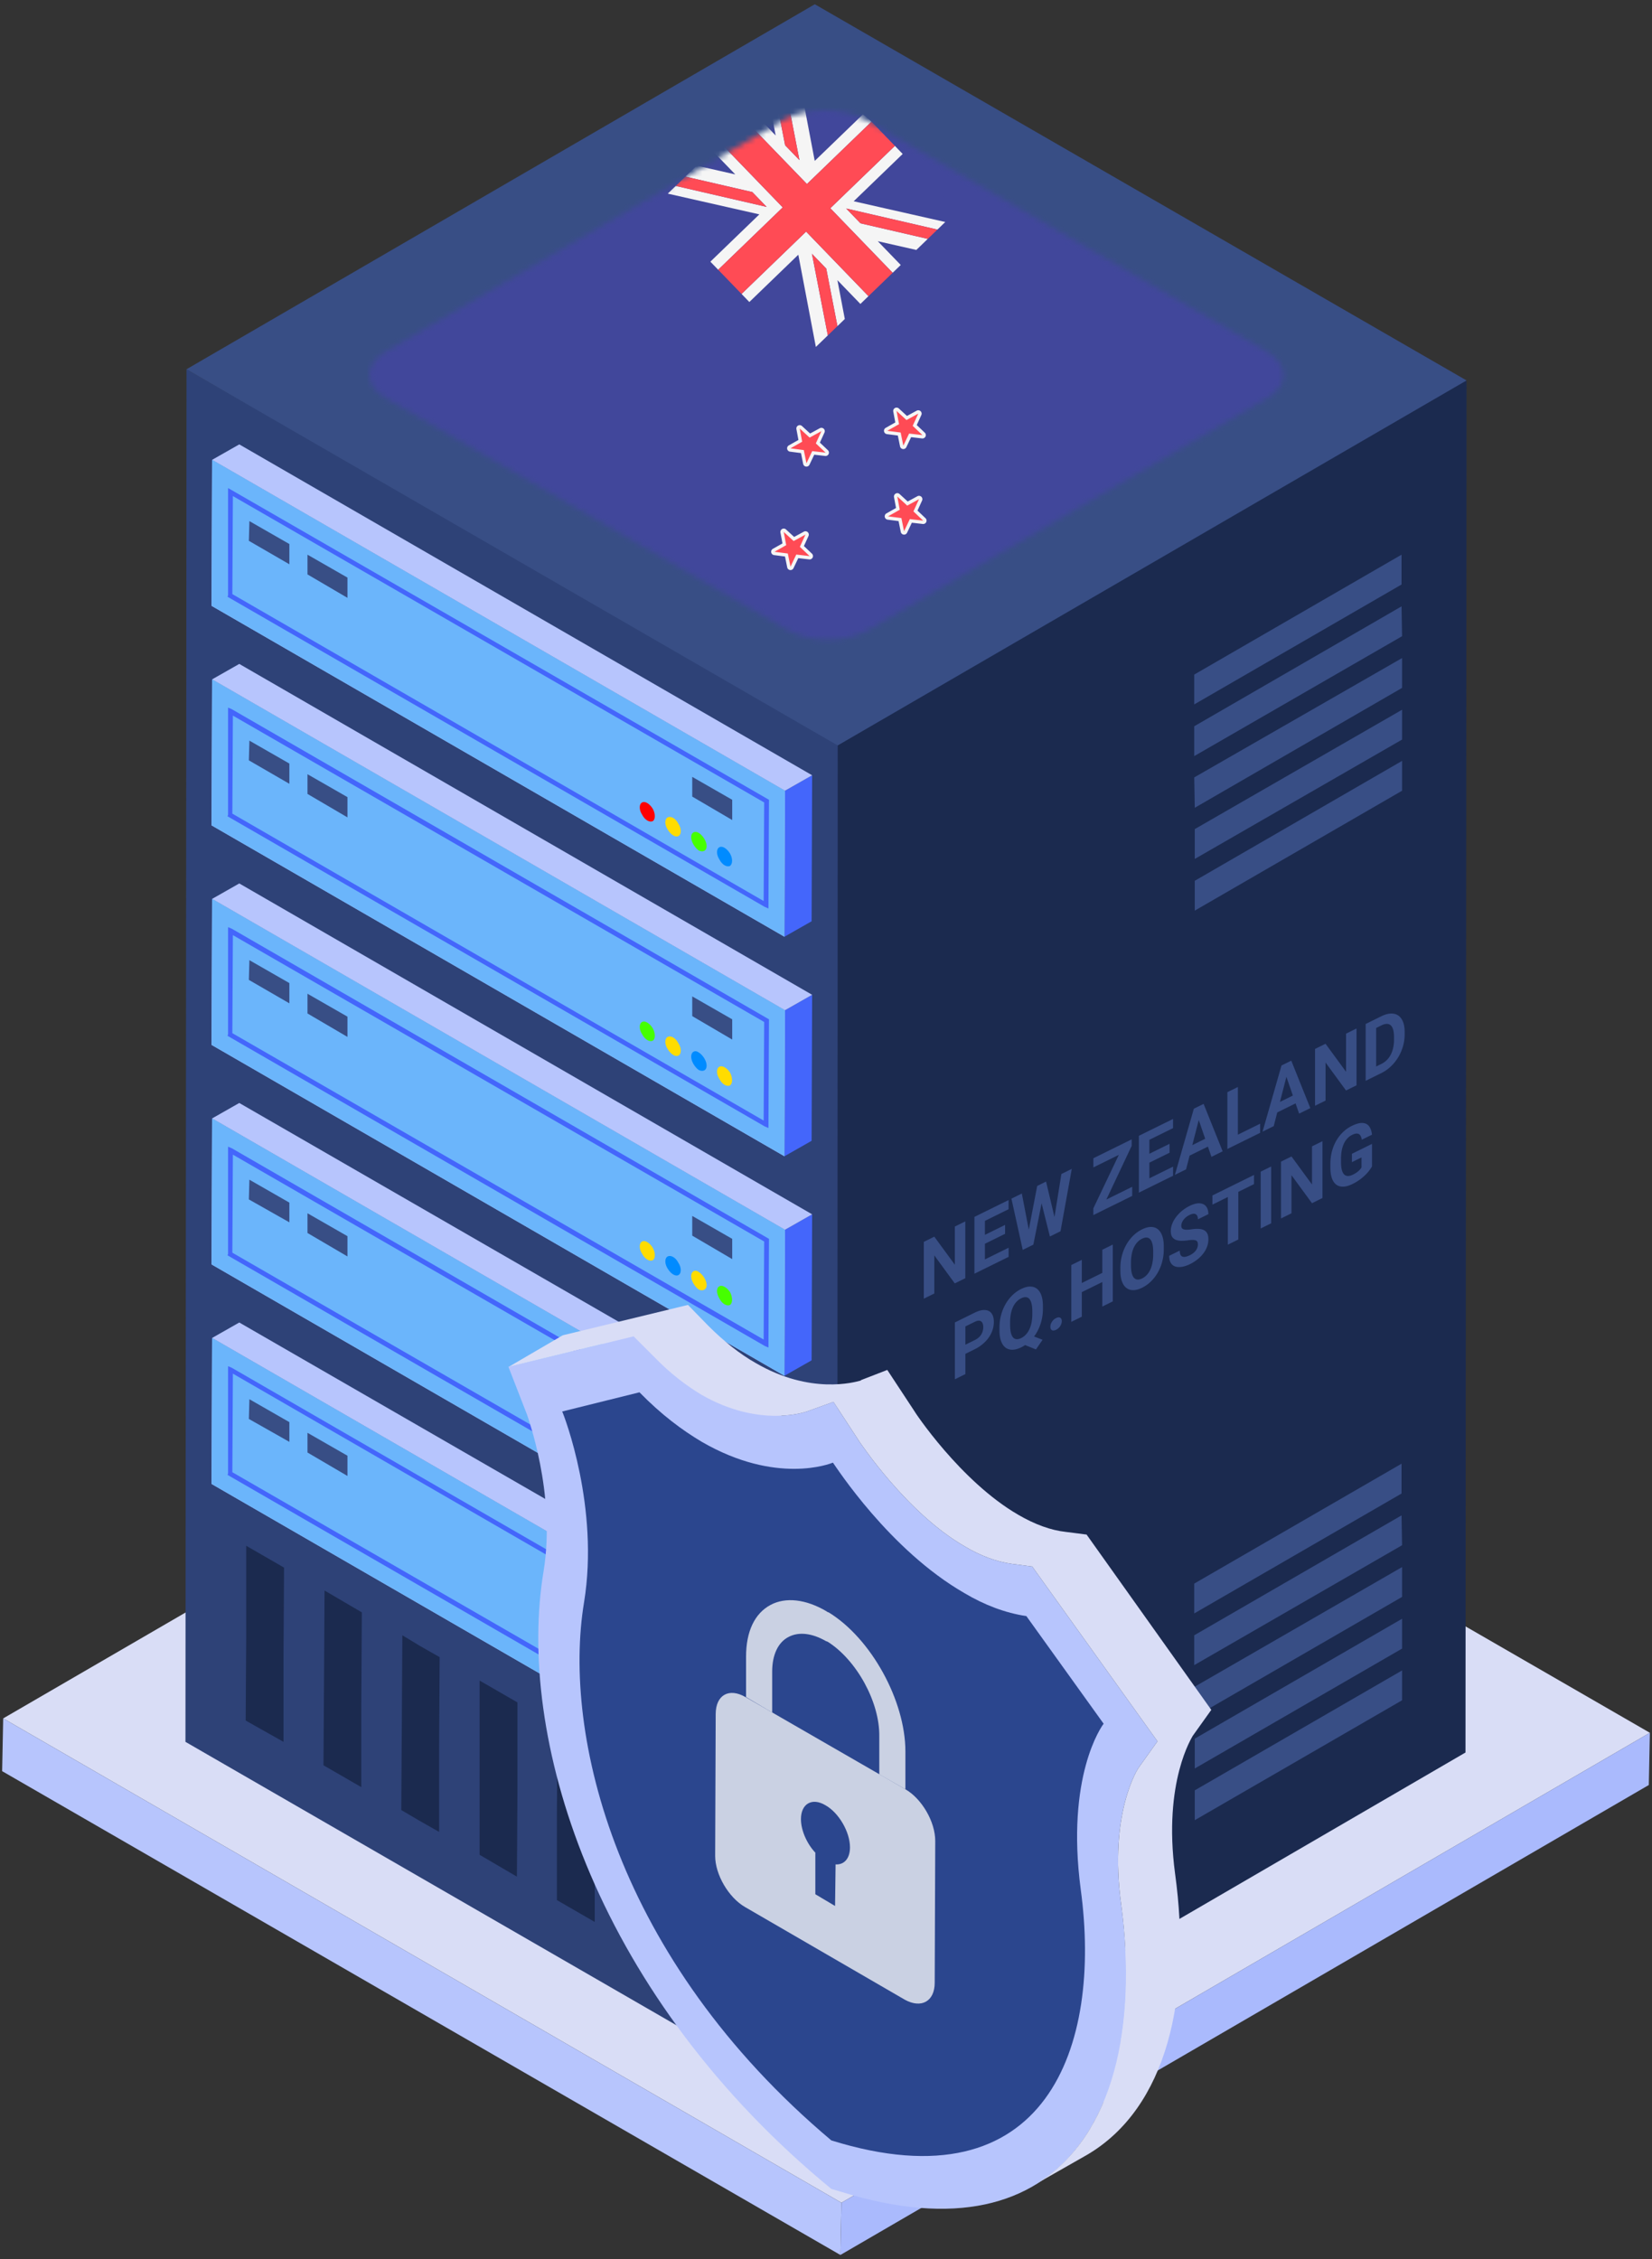 

<svg xmlns="http://www.w3.org/2000/svg" viewBox="0 0 310 424">
<rect x="0" y="0" width="310" height="424" fill="#333333" stroke="none"/>
<defs>
    <mask id="Mask-1" fill="#fff">
        <g>
            <path d="M168.3 45.2c4.3 2.5 4.3 6.5 .1 8.9l-74.7 43.4c-4.2 2.5-11.1 2.5-15.3 0l-75.2-43.4c-4.2-2.4-4.3-6.4 0-8.9l74.6-43.4c4.3-2.4 11.1-2.4 15.4 0l75.1 43.4Z"/>
        </g>
    </mask>
</defs>
<style>
    @keyframes a0_f { 0% { fill: #008bff; animation-timing-function: steps(1); } 8.885% { fill: #008bff;
    animation-timing-function: steps(1); } 22.231% { fill: red; animation-timing-function: steps(1); } 35.615% {
    fill: #ffdc00; animation-timing-function: steps(1); } 44.5% { fill: #46ff00; animation-timing-function:
    steps(1); } 71.231% { fill: red; animation-timing-function: steps(1); } 84.615% { fill: #ffdc00;
    animation-timing-function: steps(1); } 100% { fill: #46ff00; } }
    @keyframes a1_f { 0% { fill: #46ff00; animation-timing-function: steps(1); } 6.897% { fill: #46ff00;
    animation-timing-function: steps(1); } 25.517% { fill: #ffdc00; animation-timing-function: steps(1); } 36.69% {
    fill: #46ff00; animation-timing-function: steps(1); } 55.31% { fill: red; animation-timing-function: steps(1); }
    70.207% { fill: #ffdc00; animation-timing-function: steps(1); } 85.103% { fill: #008bff;
    animation-timing-function: steps(1); } 100% { fill: #ffdc00; } }
    @keyframes a2_f { 0% { fill: #ffdc00; animation-timing-function: steps(1); } 6.25% { fill: #ffdc00;
    animation-timing-function: steps(1); } 18.75% { fill: #008bff; animation-timing-function: steps(1); } 31.25% {
    fill: #46ff00; animation-timing-function: steps(1); } 43.75% { fill: #ffdc00; animation-timing-function:
    steps(1); } 59.375% { fill: red; animation-timing-function: steps(1); } 71.875% { fill: #008bff;
    animation-timing-function: steps(1); } 87.5% { fill: red; animation-timing-function: steps(1); } 100% { fill:
    #ffdc00; } }
    @keyframes a3_f { 0% { fill: red; animation-timing-function: steps(1); } 6.061% { fill: red;
    animation-timing-function: steps(1); } 18.182% { fill: #ffdc00; animation-timing-function: steps(1); } 27.273% {
    fill: #46ff00; animation-timing-function: steps(1); } 45.455% { fill: red; animation-timing-function: steps(1);
    } 57.576% { fill: #46ff00; animation-timing-function: steps(1); } 72.727% { fill: red;
    animation-timing-function: steps(1); } 84.848% { fill: #ffdc00; animation-timing-function: steps(1); } 100% {
    fill: red; } }
    @keyframes a4_f { 0% { fill: #ffdc00; animation-timing-function: steps(1); } 6.25% { fill: #ffdc00;
    animation-timing-function: steps(1); } 18.75% { fill: #008bff; animation-timing-function: steps(1); } 31.25% {
    fill: #46ff00; animation-timing-function: steps(1); } 43.75% { fill: #ffdc00; animation-timing-function:
    steps(1); } 59.375% { fill: red; animation-timing-function: steps(1); } 71.875% { fill: #008bff;
    animation-timing-function: steps(1); } 87.5% { fill: red; animation-timing-function: steps(1); } 100% { fill:
    #ffdc00; } }
    @keyframes a5_f { 0% { fill: #008bff; animation-timing-function: steps(1); } 8.885% { fill: #008bff;
    animation-timing-function: steps(1); } 22.231% { fill: red; animation-timing-function: steps(1); } 35.615% {
    fill: #ffdc00; animation-timing-function: steps(1); } 44.5% { fill: #46ff00; animation-timing-function:
    steps(1); } 71.231% { fill: red; animation-timing-function: steps(1); } 84.615% { fill: #ffdc00;
    animation-timing-function: steps(1); } 100% { fill: #46ff00; } }
    @keyframes a6_f { 0% { fill: #ffdc00; animation-timing-function: steps(1); } 6.25% { fill: #ffdc00;
    animation-timing-function: steps(1); } 18.75% { fill: #008bff; animation-timing-function: steps(1); } 31.25% {
    fill: #46ff00; animation-timing-function: steps(1); } 43.75% { fill: #ffdc00; animation-timing-function:
    steps(1); } 59.375% { fill: red; animation-timing-function: steps(1); } 71.875% { fill: #008bff;
    animation-timing-function: steps(1); } 87.5% { fill: red; animation-timing-function: steps(1); } 100% { fill:
    #ffdc00; } }
    @keyframes a7_f { 0% { fill: #46ff00; animation-timing-function: steps(1); } 6.897% { fill: #46ff00;
    animation-timing-function: steps(1); } 25.517% { fill: #ffdc00; animation-timing-function: steps(1); } 36.69% {
    fill: #46ff00; animation-timing-function: steps(1); } 55.31% { fill: red; animation-timing-function: steps(1); }
    70.207% { fill: #ffdc00; animation-timing-function: steps(1); } 85.103% { fill: #008bff;
    animation-timing-function: steps(1); } 100% { fill: #ffdc00; } }
    @keyframes a8_f { 0% { fill: #46ff00; animation-timing-function: steps(1); } 6.897% { fill: #46ff00;
    animation-timing-function: steps(1); } 25.517% { fill: #ffdc00; animation-timing-function: steps(1); } 36.69% {
    fill: #46ff00; animation-timing-function: steps(1); } 55.31% { fill: red; animation-timing-function: steps(1); }
    70.207% { fill: #ffdc00; animation-timing-function: steps(1); } 85.103% { fill: #008bff;
    animation-timing-function: steps(1); } 100% { fill: #ffdc00; } }
    @keyframes a9_f { 0% { fill: #ffdc00; animation-timing-function: steps(1); } 6.25% { fill: #ffdc00;
    animation-timing-function: steps(1); } 18.75% { fill: #008bff; animation-timing-function: steps(1); } 31.25% {
    fill: #46ff00; animation-timing-function: steps(1); } 43.75% { fill: #ffdc00; animation-timing-function:
    steps(1); } 59.375% { fill: red; animation-timing-function: steps(1); } 71.875% { fill: #008bff;
    animation-timing-function: steps(1); } 87.5% { fill: red; animation-timing-function: steps(1); } 100% { fill:
    #ffdc00; } }
    @keyframes a10_f { 0% { fill: #008bff; animation-timing-function: steps(1); } 8.885% { fill: #008bff;
    animation-timing-function: steps(1); } 22.231% { fill: red; animation-timing-function: steps(1); } 35.615% {
    fill: #ffdc00; animation-timing-function: steps(1); } 44.5% { fill: #46ff00; animation-timing-function:
    steps(1); } 71.231% { fill: red; animation-timing-function: steps(1); } 84.615% { fill: #ffdc00;
    animation-timing-function: steps(1); } 100% { fill: #46ff00; } }
    @keyframes a11_f { 0% { fill: #ffdc00; animation-timing-function: steps(1); } 6.25% { fill: #ffdc00;
    animation-timing-function: steps(1); } 18.75% { fill: #008bff; animation-timing-function: steps(1); } 31.25% {
    fill: #46ff00; animation-timing-function: steps(1); } 43.75% { fill: #ffdc00; animation-timing-function:
    steps(1); } 59.375% { fill: red; animation-timing-function: steps(1); } 71.875% { fill: #008bff;
    animation-timing-function: steps(1); } 87.5% { fill: red; animation-timing-function: steps(1); } 100% { fill:
    #ffdc00; } }
    @keyframes a12_t { 0% { transform: translate(95.4px,244.9px); animation-timing-function: cubic-bezier(0,0,.6,1);
    } 50% { transform: translate(95.4px,211.4px); animation-timing-function: cubic-bezier(.4,0,1,1); } 100% {
    transform: translate(95.4px,244.9px); } }
    @keyframes a13_t { 0% { transform: translate(59.4px,93.3px) scale(1,1) translate(-20.6px,-37.9px);
    animation-timing-function: cubic-bezier(0,0,.6,1); } 50% { transform: translate(59.4px,93.3px) scale(1.2,1.2)
    translate(-20.6px,-37.9px); animation-timing-function: cubic-bezier(.4,0,1,1); } 100% { transform:
    translate(59.4px,93.3px) scale(1,1) translate(-20.6px,-37.9px); } }
    @keyframes a13_o { 0% { opacity: .8; animation-timing-function: cubic-bezier(0,0,.6,1); } 50% { opacity: 1;
    animation-timing-function: cubic-bezier(.4,0,1,1); } 100% { opacity: .8; } }
</style>
<title>New Zealand</title>
<desc>Created with Sketch.</desc>
<g fill="none" fill-rule="evenodd">
    <path fill="#d9ddf6" fill-rule="nonzero" d="M.6 322.5l151.7-88.1l157.3 90.8l-151.7 88.2Z"/>
    <path fill="#aabafd" fill-rule="nonzero" d="M157.9 413.4l151.7-88.2l-0.2 9.8l-151.7 88.2Z"/>
    <path fill="#b7c5fd" fill-rule="nonzero" d="M157.9 413.4l-0.2 9.8l-157.3-90.8l.2-9.9Z"/>
    <path fill="#1b2a4f" fill-rule="nonzero" d="M152.4 139l122.8-67.6l-0.2 257.5l-117.9 68.6Z"/>
    <path fill="#384e85" fill-rule="nonzero" d="M224.2 336v5.6l38.9-22.5v-5.6Zm-0.1-38.8v5.6l38.9-22.5v-5.6Zm0 9.7v5.6l39-22.5l-0.1-5.6Zm0 9.7l.1 5.6l38.9-22.5v-5.6Zm.1 9.7v5.6l38.9-22.5v-5.6Z"/>
    <path fill="#384e85" fill-rule="nonzero" d="M224.2 165.3v5.6l38.9-22.5v-5.6Zm-0.1-38.7v5.6l38.9-22.5v-5.6Zm0 9.7v5.6l39-22.5l-0.1-5.6Zm0 9.6l.1 5.7l38.9-22.5v-5.6Zm.1 9.7v5.6l38.9-22.4v-5.6Z"/>
    <path fill="#2e4277" fill-rule="nonzero" d="M157.2 139l-0.1 258.5l-122.3-70.6l.2-257.6Z"/>
    <path fill="#4466fb" fill-rule="nonzero" d="M147.3 148.4l5.1-2.9l-0.1 27.4l-5.1 2.9Z"/>
    <path fill="#b7c5fd" fill-rule="nonzero" d="M39.8 86.3l5.1-2.9l107.5 62.1l-5.1 2.9Z"/>
    <path fill="#b7c5fd" fill-rule="nonzero" d="M147.3 148.4l-0.1 27.4l-107.5-62.1l.1-27.4Z"/>
    <path fill="#6bb5fb" fill-rule="nonzero" d="M147.3 148.4l-0.1 27.4l-107.5-62.1l.1-27.4Z"/>
    <path fill="#384e85" fill-rule="nonzero" d="M54.3 102.1v3.8l-7.6-4.4l.1-3.7Z"/>
    <path fill="#384e85" fill-rule="nonzero" d="M65.2 108.4v3.8l-7.5-4.4v-3.7Z"/>
    <path fill="#384e85" fill-rule="nonzero" d="M137.4 150.1v3.8l-7.5-4.4v-3.7Z"/>
    <g transform="translate(120,150.5)">
        <path d="M137 162.5c.5-0.4 .5-1.4 0-2.3c-0.6-1-1.5-1.5-2-1.2c-0.6 .3-0.6 1.4 0 2.3c.5 1 1.4 1.5 2 1.2Z"
              fill="#008bff" fill-rule="nonzero" transform="translate(-120,-150.5)"
              style="animation: 2.6s linear infinite both a0_f;"/>
        <path d="M131.1 156.3c.8 .5 1.5 1.6 1.5 2.5c0 .9-0.7 1.2-1.5 .8c-0.7-0.5-1.4-1.6-1.4-2.5c0-0.9 .7-1.2 1.4-0.8Z"
              fill="#46ff00" fill-rule="nonzero" transform="translate(-120,-150.5)"
              style="animation: 2.9s linear infinite both a1_f;"/>
        <path d="M127.3 156.9c.6-0.3 .6-1.4 0-2.3c-0.5-1-1.4-1.5-2-1.2c-0.6 .3-0.6 1.4 0 2.3c.6 1 1.5 1.5 2 1.2Z"
              fill="#ffdc00" fill-rule="nonzero" transform="translate(-120,-150.5)"
              style="animation: 3.2s linear infinite both a2_f;"/>
        <path d="M122.5 154.1c.5-0.3 .5-1.4 0-2.3c-0.6-1-1.5-1.5-2-1.2c-0.6 .3-0.6 1.4 0 2.3c.5 1 1.4 1.5 2 1.2Z"
              fill="red" fill-rule="nonzero" transform="translate(-120,-150.5)"
              style="animation: 3.3s linear infinite both a3_f;"/>
    </g>
    <path d="M43.5 92l-0.7-0.4v20.1l-0.1 .3l100.8 58.2l.7 .3l.1-20.1v-0.3l-100.8-58.1Zm99.8 77.1l-99.7-57.6l.1-18.4l99.7 57.5l-0.1 18.5Z"
          fill="#4466fb" fill-rule="nonzero"/>
    <path fill="#4466fb" fill-rule="nonzero" d="M147.3 189.6l5.1-2.9l-0.1 27.4l-5.1 2.9Z"/>
    <path fill="#b7c5fd" fill-rule="nonzero" d="M39.8 127.5l5.1-2.9l107.5 62.1l-5.1 2.9Z"/>
    <path fill="#b7c5fd" fill-rule="nonzero" d="M147.3 189.6l-0.1 27.4l-107.5-62.1l.1-27.4Z"/>
    <path fill="#6bb5fb" fill-rule="nonzero" d="M147.3 189.6l-0.1 27.4l-107.5-62.1l.1-27.4Z"/>
    <path fill="#384e85" fill-rule="nonzero" d="M54.3 143.3v3.8l-7.6-4.4l.1-3.7Z"/>
    <path fill="#384e85" fill-rule="nonzero" d="M65.2 149.6v3.8l-7.5-4.4v-3.7Z"/>
    <path fill="#384e85" fill-rule="nonzero" d="M137.4 191.3v3.8l-7.5-4.4v-3.7Z"/>
    <g transform="translate(120,191.7)">
        <path d="M137 203.7c.5-0.4 .5-1.4 0-2.4c-0.6-0.9-1.5-1.4-2-1.1c-0.6 .3-0.6 1.4 0 2.3c.5 1 1.4 1.5 2 1.2Z"
              fill="#ffdc00" fill-rule="nonzero" transform="translate(-120,-191.7)"
              style="animation: 3.2s linear infinite both a4_f;"/>
        <path d="M131.1 197.5c.8 .5 1.5 1.6 1.5 2.5c0 .9-0.7 1.2-1.5 .8c-0.7-0.5-1.4-1.6-1.4-2.5c0-0.9 .7-1.3 1.4-0.8Z"
              fill="#008bff" fill-rule="nonzero" transform="translate(-120,-191.7)"
              style="animation: 2.6s linear infinite both a5_f;"/>
        <path d="M127.3 198.1c.6-0.3 .6-1.4 0-2.3c-0.5-1-1.4-1.5-2-1.2c-0.6 .3-0.6 1.4 0 2.3c.6 1 1.5 1.5 2 1.2Z"
              fill="#ffdc00" fill-rule="nonzero" transform="translate(-120,-191.7)"
              style="animation: 3.2s linear infinite both a6_f;"/>
        <path d="M122.5 195.3c.5-0.3 .5-1.4 0-2.3c-0.6-1-1.5-1.5-2-1.2c-0.6 .3-0.6 1.4 0 2.3c.5 1 1.4 1.5 2 1.2Z"
              fill="#46ff00" fill-rule="nonzero" transform="translate(-120,-191.7)"
              style="animation: 2.9s linear infinite both a7_f;"/>
    </g>
    <path d="M43.5 133.1l-0.7-0.3v20.1l-0.1 .3l100.8 58.2l.7 .3l.1-20.1v-0.3l-100.8-58.2Zm99.8 77.2l-99.7-57.6l.1-18.4l99.7 57.5l-0.1 18.5Z"
          fill="#4466fb" fill-rule="nonzero"/>
    <path fill="#4466fb" fill-rule="nonzero" d="M147.3 230.8l5.1-2.9l-0.1 27.4l-5.1 2.9Z"/>
    <path fill="#b7c5fd" fill-rule="nonzero" d="M39.8 168.7l5.1-2.9l107.5 62.1l-5.1 2.9Z"/>
    <path fill="#b7c5fd" fill-rule="nonzero" d="M147.3 230.8l-0.1 27.4l-107.5-62.1l.1-27.4Z"/>
    <path fill="#6bb5fb" fill-rule="nonzero" d="M147.3 230.8l-0.1 27.4l-107.5-62.1l.1-27.4Z"/>
    <path fill="#384e85" fill-rule="nonzero" d="M54.3 184.5v3.8l-7.6-4.4l.1-3.7Z"/>
    <path fill="#384e85" fill-rule="nonzero" d="M65.2 190.8v3.8l-7.5-4.4v-3.7Z"/>
    <path fill="#384e85" fill-rule="nonzero" d="M137.4 232.5v3.8l-7.5-4.4v-3.7Z"/>
    <g transform="translate(120,232.9)">
        <path d="M137 244.9c.5-0.4 .5-1.4 0-2.4c-0.6-0.9-1.5-1.4-2-1.1c-0.6 .3-0.6 1.3 0 2.3c.5 1 1.4 1.5 2 1.2Z"
              fill="#46ff00" fill-rule="nonzero" transform="translate(-120,-232.9)"
              style="animation: 2.9s linear infinite both a8_f;"/>
        <path d="M131.1 238.7c.8 .5 1.5 1.6 1.5 2.5c0 .8-0.7 1.2-1.5 .8c-0.7-0.5-1.4-1.6-1.4-2.5c0-0.9 .7-1.3 1.4-0.8Z"
              fill="#ffdc00" fill-rule="nonzero" transform="translate(-120,-232.9)"
              style="animation: 3.2s linear infinite both a9_f;"/>
        <path d="M127.3 239.3c.6-0.3 .6-1.4 0-2.3c-0.5-1-1.4-1.5-2-1.2c-0.6 .3-0.6 1.4 0 2.3c.6 1 1.5 1.5 2 1.2Z"
              fill="#008bff" fill-rule="nonzero" transform="translate(-120,-232.9)"
              style="animation: 2.6s linear infinite both a10_f;"/>
        <path d="M122.5 236.5c.5-0.3 .5-1.4 0-2.3c-0.6-1-1.5-1.5-2-1.2c-0.6 .3-0.6 1.4 0 2.3c.5 1 1.4 1.5 2 1.2Z"
              fill="#ffdc00" fill-rule="nonzero" transform="translate(-120,-232.9)"
              style="animation: 3.2s linear infinite both a11_f;"/>
    </g>
    <path d="M43.5 174.3l-0.7-0.3v20.1l-0.1 .3l100.8 58.2l.7 .3l.1-20.1v-0.3l-100.8-58.2Zm99.8 77.1l-99.7-57.5l.1-18.4l99.7 57.5l-0.1 18.4Z"
          fill="#4466fb" fill-rule="nonzero"/>
    <path fill="#b7c5fd" fill-rule="nonzero" d="M39.8 209.9l5.1-2.9l107.5 62l-5.1 3Z"/>
    <path fill="#b7c5fd" fill-rule="nonzero" d="M147.3 272l-0.1 27.4l-107.5-62.1l.1-27.4Z"/>
    <path fill="#6bb5fb" fill-rule="nonzero" d="M147.3 272l-0.1 27.4l-107.5-62.1l.1-27.4Z"/>
    <path fill="#384e85" fill-rule="nonzero" d="M54.3 225.7v3.7l-7.6-4.3l.1-3.7Z"/>
    <path fill="#384e85" fill-rule="nonzero" d="M65.2 232v3.8l-7.5-4.4v-3.7Z"/>
    <path d="M43.5 215.5l-0.7-0.3v20.1l-0.1 .3l100.8 58.2l.7 .3l.1-20.1v-0.3l-100.8-58.2Zm99.8 77.1l-99.7-57.5l.1-18.4l99.7 57.5l-0.1 18.4Z"
          fill="#4466fb" fill-rule="nonzero"/>
    <path fill="#b7c5fd" fill-rule="nonzero" d="M39.8 251.1l5.1-2.9l107.5 62l-5.1 3Z"/>
    <path fill="#b7c5fd" fill-rule="nonzero" d="M147.3 313.2l-0.1 27.4l-107.5-62.1l.1-27.4Z"/>
    <path fill="#6bb5fb" fill-rule="nonzero" d="M147.3 313.2l-0.1 27.4l-107.5-62.1l.1-27.4Z"/>
    <path fill="#384e85" fill-rule="nonzero" d="M54.3 266.9v3.7l-7.6-4.3l.1-3.7Z"/>
    <path fill="#384e85" fill-rule="nonzero" d="M65.2 273.2v3.8l-7.5-4.4v-3.7Z"/>
    <path d="M43.5 256.7l-0.7-0.3v20.1l-0.1 .3l100.8 58.2l.7 .3l.1-20.1v-0.3l-100.8-58.2Zm99.8 77.1l-99.7-57.5l.1-18.5l99.7 57.6l-0.1 18.4Z"
          fill="#4466fb" fill-rule="nonzero"/>
    <path fill="#1b2a4f" fill-rule="nonzero"
          d="M140.9 344.8v17l-0.1 15.7l-7-4.1v-15.6l.1-17.1Zm-80-46.3l7 4.1l-0.1 17.1v15.7l-7.1-4.1l.1-15.7Zm17.9 10.4l3.7 2.1l-0.1 17v15.8l-3.7-2.1l-3.4-2l.1-15.7l.1-17.1Zm25.8 14.9l7.1 4.1l-0.1 17.1v15.7l-7.1-4.1v-15.7Zm17.9 10.3l3.8 2.2v17l-0.1 15.8l-3.8-2.2l-3.2-1.9v-15.7l.1-17.1Zm-32.5-18.7l7.1 4.1v17l-0.1 15.7l-7-4.1v-15.6Zm-43.8-25.3l7.1 4.1l-0.1 17.1v15.6l-7.1-4l.1-15.7Z"/>
    <path fill="#384e85" fill-rule="nonzero" d="M35 69.3l117.9-68.5l122.3 70.6l-118 68.5Z"/>
</g>
<g transform="translate(69.3,20.7)">
    <g fill-rule="nonzero" mask="url(#Mask-1)">

    <path d="m166.999 6.715-75.48-49.017c-16.212-10.528-37.888-5.92-48.416 10.29L-5.915 43.47c-10.528 16.212-5.92 37.888 10.291 48.416l75.48 49.017c16.212 10.528 37.889 5.92 48.416-10.29L177.29 55.13c10.528-16.212 5.92-37.888-10.291-48.416Z" fill="#41479B"/><path d="M92.62.774a17.471 17.471 0 0 0-11.356-3.487l2.322 12.21L92.62.775Zm-17.512-2.05A17.37 17.37 0 0 0 72.09.414l4.159 4.307-1.141-5.999ZM64.367 7.57l-2.925 2.824 7.235 1.639-4.31-4.463Zm43.713 13.392 2.246-2.168-10.237-10.6-9.191 8.875 17.182 3.893ZM89.23 39.168l2.924-2.824-4.31-4.463 1.386 7.287Zm-17.914-3.187 10.237 10.6 2.245-2.168-3.291-17.308-9.191 8.876Zm28.41-6.949 2.924-2.824-7.234-1.64 4.31 4.464Zm-26.531-9.499L56.01 15.64l-2.245 2.169 10.237 10.6 9.19-8.875Z" fill="#41479B"/><path d="m69.853 34.466 1.462 1.515 9.19-8.876 3.292 17.308 2.244-2.167-2.98-15.317 2.686 2.782 2.1 10.792 1.382-1.335-1.386-7.287 4.31 4.463 1.514-1.462-11.7-12.115-12.114 11.7Zm-5.85-6.057 1.462 1.514 12.115-11.7L65.881 6.108l-1.514 1.463 4.31 4.463-7.235-1.64-2.124 2.052 12.56 2.902 2.685 2.782-17.05-3.94-1.502 1.45 17.183 3.893-9.191 8.876ZM94.229 2.146A17.577 17.577 0 0 0 92.62.774l-9.033 8.723-2.322-12.21c-.95.046-1.895.169-2.826.367l2.275 11.69-2.686-2.78-1.624-8.345c-.437.15-.869.318-1.295.504l1.14 5.999L72.09.415c-.572.4-1.125.84-1.656 1.316l11.69 12.105 12.105-11.69Zm3.981 28.349 1.515-1.463-4.31-4.463 7.234 1.64 2.152-2.078-12.627-2.918-2.686-2.782 17.118 3.956 1.474-1.424-17.182-3.893 9.19-8.876-1.462-1.514-12.115 11.7 11.7 12.115Z" fill="#F5F5F5"/><path d="m65.465 29.923 4.388 4.543 12.115-11.7 11.7 12.116 4.542-4.387-11.7-12.116 12.116-11.7-3.93-4.07a17.69 17.69 0 0 0-.467-.463l-12.105 11.69-11.69-12.105c-.164.146-.325.295-.483.447l-4.07 3.93 11.7 12.115-12.116 11.7Z" fill="#FF4B55"/><path d="m71.877 15.348-12.56-2.902-1.805 1.744 17.051 3.94-2.686-2.782ZM83.061 26.93l2.98 15.317 1.806-1.743-2.1-10.792-2.686-2.782ZM80.713 9.345l-2.275-11.69c-.689.146-1.368.335-2.035.564l1.624 8.344 2.686 2.782Zm11.46 11.868 12.628 2.918 1.805-1.744-17.118-3.956 2.686 2.782ZM78.822 85.882a.32.32 0 0 1-.094-.168l-.456-2.25-2.277-.298a.316.316 0 0 1-.114-.589l2-1.128-.422-2.256a.317.317 0 0 1 .525-.29l1.691 1.552 2.017-1.098a.318.318 0 0 1 .366.047c.1.092.128.239.072.362l-.954 2.088 1.667 1.58a.316.316 0 0 1-.254.543l-2.28-.263-.986 2.073a.318.318 0 0 1-.501.095Z" fill="#FF4B55"/><path d="m81.843 79.634-1.048 2.294 1.83 1.734-2.504-.288-1.084 2.277-.5-2.472-2.5-.326 2.196-1.24-.462-2.479 1.857 1.706 2.215-1.206m.43-.461a.632.632 0 0 0-.732-.093l-1.818.99-1.525-1.4a.631.631 0 0 0-1.048.58l.38 2.035-1.804 1.018a.632.632 0 0 0 .229 1.176l2.053.268.41 2.03a.63.63 0 0 0 1.19.146l.89-1.87 2.056.236a.631.631 0 0 0 .506-1.085l-1.503-1.424.86-1.883a.632.632 0 0 0-.143-.724Z" fill="#F5F5F5"/><path d="M99.995 63.177a.318.318 0 0 1-.094-.168l-.455-2.251-2.278-.297a.32.32 0 0 1-.269-.253.318.318 0 0 1 .155-.336l2-1.128-.42-2.257a.318.318 0 0 1 .156-.335.318.318 0 0 1 .368.044l1.69 1.553 2.017-1.098a.318.318 0 0 1 .366.047c.1.093.128.24.073.362l-.955 2.088 1.668 1.579c.098.094.126.24.069.363a.317.317 0 0 1-.323.18l-2.28-.262-.987 2.073a.318.318 0 0 1-.501.096Z" fill="#FF4B55"/><path d="m103.016 56.929-1.048 2.293 1.831 1.734-2.505-.288-1.083 2.277-.5-2.471-2.501-.327 2.196-1.24-.462-2.478 1.857 1.705 2.215-1.205m.43-.462a.632.632 0 0 0-.732-.093l-1.818.99-1.525-1.4a.631.631 0 0 0-1.048.58l.38 2.036-1.803 1.018a.632.632 0 0 0 .228 1.176l2.053.268.41 2.029a.631.631 0 0 0 1.19.146l.89-1.87 2.056.237a.632.632 0 0 0 .507-1.086l-1.504-1.423.86-1.884a.632.632 0 0 0-.143-.724Z" fill="#F5F5F5"/><path d="M100.132 79.23a.318.318 0 0 1-.094-.167l-.455-2.252-2.277-.296a.318.318 0 0 1-.27-.253.318.318 0 0 1 .156-.336l2-1.129-.421-2.257a.318.318 0 0 1 .157-.334.318.318 0 0 1 .367.043l1.691 1.554 2.016-1.098a.318.318 0 0 1 .367.047c.1.092.128.239.072.362l-.955 2.088 1.668 1.578a.317.317 0 0 1-.254.543l-2.28-.261-.987 2.073a.318.318 0 0 1-.5.096Z" fill="#FF4B55"/><path d="m103.154 72.983-1.048 2.293 1.83 1.734-2.504-.288L100.348 79l-.5-2.471-2.5-.327 2.196-1.24-.462-2.478 1.857 1.705 2.215-1.205m.43-.462a.632.632 0 0 0-.732-.093l-1.819.99-1.525-1.4a.631.631 0 0 0-1.047.58l.379 2.036-1.803 1.017a.632.632 0 0 0 .228 1.176l2.053.269.411 2.029a.63.63 0 0 0 1.19.146l.889-1.87 2.057.237a.632.632 0 0 0 .506-1.086l-1.503-1.424.86-1.883a.632.632 0 0 0-.144-.724Z" fill="#F5F5F5"/><path d="M81.818 66.469a.318.318 0 0 1-.094-.168l-.455-2.252-2.278-.297a.32.32 0 0 1-.27-.253.318.318 0 0 1 .156-.336l2-1.128-.42-2.257a.318.318 0 0 1 .156-.334.318.318 0 0 1 .367.043l1.691 1.554 2.016-1.098a.318.318 0 0 1 .367.046c.1.093.128.24.072.363l-.954 2.088 1.667 1.578c.098.094.126.24.069.363a.317.317 0 0 1-.323.18l-2.28-.262-.987 2.074a.318.318 0 0 1-.5.096Z" fill="#FF4B55"/><path d="m84.84 60.22-1.049 2.294 1.831 1.734-2.505-.288-1.083 2.277-.5-2.471-2.501-.327 2.196-1.24-.462-2.479 1.857 1.706 2.215-1.206m.43-.461a.632.632 0 0 0-.732-.093l-1.818.99-1.525-1.4a.631.631 0 0 0-1.048.58l.38 2.035-1.804 1.018a.632.632 0 0 0 .229 1.176l2.053.268.41 2.03a.631.631 0 0 0 1.19.145l.89-1.869 2.056.236a.632.632 0 0 0 .506-1.085l-1.503-1.424.86-1.883a.632.632 0 0 0-.143-.724Z" fill="#F5F5F5"/>       

    </g>
</g>

<!--text-->
<g transform="translate(173,190)">
      <path d="M8.138 39.226V49.89l-1.97.972-3.843-5.254v7.149l-1.97.972V43.065l1.97-.972 3.85 5.257v-7.156l1.963-.968ZM16.27 44.166v1.714l-5.09 2.51v-1.714l5.09-2.51Zm-4.447-6.758v10.665l-1.97.971V38.38l1.97-.972Zm3.784 2.478v1.67l-4.427 2.183v-1.67l4.427-2.183Zm.657-4.667v1.72l-5.084 2.508v-1.721l5.084-2.507ZM19.726 42.484l1.905-9.912 1.064-.525.243 1.375-2.03 10.17-1.143.564-.04-1.672Zm-.979-8.49 1.577 8.195-.132 1.757-1.274.628-2.122-9.618 1.951-.962Zm5.866 6.043 1.557-9.703 1.95-.962-2.114 11.707-1.275.628-.118-1.67Zm-1.32-8.284 1.918 8.062-.053 1.682-1.143.563-2.043-8.17.263-1.616 1.058-.521ZM39.459 32.73v1.714l-6.78 3.343v-1.713l6.78-3.343Zm-.099-7.678-5.807 12.305-1.386.683v-1.26l5.853-12.29 1.34-.661v1.223Zm-.676-.89v1.722l-6.51 3.21v-1.721l6.51-3.21ZM47.131 28.947v1.714l-5.09 2.51v-1.714l5.09-2.51Zm-4.447-6.757v10.664l-1.97.972V23.162l1.97-.972Zm3.784 2.477v1.67L42.04 28.52v-1.67l4.428-2.183ZM47.125 20v1.721l-5.085 2.507v-1.72L47.125 20ZM52.17 19.336l-2.602 10.123-2.095 1.033 3.554-12.416 1.333-.658-.19 1.918Zm2.16 7.774-2.607-7.554-.21-1.72 1.346-.664 3.574 8.902-2.102 1.036Zm-.117-3.911v1.721l-5.052 2.491V25.69l5.051-2.491ZM63.468 20.89v1.714l-4.815 2.375v-1.714l4.815-2.375ZM59.29 14v10.665l-1.97.971V14.972l1.97-.971ZM68.618 11.224l-2.601 10.123-2.096 1.034 3.554-12.417 1.334-.657-.19 1.917ZM70.78 19l-2.608-7.554-.21-1.72 1.347-.665 3.573 8.902L70.78 19Zm-.118-3.912v1.722l-5.052 2.49v-1.72l5.052-2.492ZM81.552 3.022v10.664l-1.97.972-3.843-5.253v7.148l-1.97.972V6.86l1.97-.972 3.85 5.257V3.991l1.963-.969ZM86.203 11.393l-2.082 1.027.013-1.72 2.069-1.021c.517-.255.953-.6 1.307-1.033.355-.439.622-.954.802-1.545a6.6 6.6 0 0 0 .276-1.96v-.52c0-.547-.053-1.002-.158-1.365-.1-.365-.252-.64-.453-.824a1.043 1.043 0 0 0-.743-.271c-.293-.002-.63.091-1.011.28L84.08 3.495V1.775L86.223.719c.64-.315 1.224-.482 1.754-.499.534-.024.996.092 1.386.35.39.256.69.646.9 1.167.214.514.321 1.152.321 1.914v.505c0 .757-.107 1.501-.321 2.232a8.447 8.447 0 0 1-.9 2.055 8.25 8.25 0 0 1-1.386 1.716 7.267 7.267 0 0 1-1.774 1.234Zm-.966-10.188v10.664l-1.97.972V2.177l1.97-.972ZM9.908 63.216l-2.437 1.202v-1.714l2.437-1.202c.377-.186.684-.405.92-.659.237-.258.41-.539.519-.842.11-.303.164-.61.164-.923 0-.317-.055-.586-.164-.805a.718.718 0 0 0-.519-.403c-.236-.05-.543.018-.92.204l-1.754.865v8.943l-1.97.972V58.19l3.724-1.837c.75-.37 1.39-.534 1.925-.495.539.032.95.242 1.235.629.285.387.427.92.427 1.598 0 .689-.142 1.355-.427 1.998a5.856 5.856 0 0 1-1.235 1.773 7.143 7.143 0 0 1-1.925 1.36ZM20.05 60.433l2.589 1.01-1.242 1.813-2.548-1.029 1.202-1.794Zm2.655-5.307v.505c0 .81-.099 1.587-.296 2.328a8.34 8.34 0 0 1-.834 2.06 7.714 7.714 0 0 1-1.288 1.667 6.398 6.398 0 0 1-1.649 1.172c-.6.296-1.15.448-1.648.455-.5.006-.931-.125-1.294-.395-.364-.275-.646-.685-.848-1.23-.197-.547-.295-1.226-.295-2.037v-.505c0-.816.098-1.592.295-2.329a8.803 8.803 0 0 1 .841-2.062 7.48 7.48 0 0 1 1.288-1.675 6.445 6.445 0 0 1 1.648-1.172c.605-.298 1.154-.45 1.65-.455.498-.006.93.128 1.293.402.364.275.644.686.841 1.234.197.542.296 1.221.296 2.037Zm-1.99 1.486v-.52c0-.566-.049-1.04-.145-1.422-.092-.385-.228-.68-.408-.884a.913.913 0 0 0-.65-.338c-.258-.024-.554.046-.887.21a3.028 3.028 0 0 0-.887.665 3.63 3.63 0 0 0-.65.98c-.175.379-.309.806-.4 1.281a8.23 8.23 0 0 0-.139 1.562v.52c0 .562.047 1.037.139 1.426.091.385.225.683.4.894.18.205.399.319.657.343.263.021.56-.05.893-.214.333-.164.627-.384.88-.661.259-.279.476-.608.651-.987.18-.387.315-.817.407-1.292.092-.48.138-1.001.138-1.563ZM24.104 58.999c0-.313.096-.622.289-.927.197-.307.457-.54.781-.7.325-.16.583-.182.776-.067.197.112.295.325.295.638 0 .312-.098.622-.295.929a1.887 1.887 0 0 1-.776.697c-.324.16-.584.183-.781.07-.193-.114-.29-.328-.29-.64ZM34.41 48.613v1.714l-4.992 2.462v-1.714l4.992-2.462Zm-4.407-2.17v10.665l-1.971.971V47.415l1.97-.971Zm5.813-2.866V54.24l-1.964.968V44.545l1.964-.968ZM45.387 43.94v.505c0 .81-.099 1.587-.296 2.329a8.618 8.618 0 0 1-.834 2.059 7.546 7.546 0 0 1-1.287 1.668 6.402 6.402 0 0 1-1.65 1.172c-.6.295-1.149.447-1.648.454-.495.005-.924-.128-1.287-.398-.364-.275-.646-.685-.848-1.23-.197-.547-.295-1.226-.295-2.037v-.505c0-.816.098-1.592.295-2.329a8.621 8.621 0 0 1 .834-2.059 7.64 7.64 0 0 1 1.288-1.675 6.448 6.448 0 0 1 1.649-1.172c.604-.298 1.154-.45 1.648-.454.5-.007.929.128 1.288.405.363.275.644.686.84 1.233.202.54.303 1.218.303 2.034Zm-1.99 1.487v-.52c0-.567-.046-1.042-.138-1.426-.092-.385-.228-.68-.408-.884a.94.94 0 0 0-.657-.335c-.258-.024-.553.046-.886.21a3.025 3.025 0 0 0-.887.665c-.254.272-.47.598-.65.98-.176.38-.31.806-.401 1.281a8.237 8.237 0 0 0-.138 1.563v.52c0 .561.046 1.036.138 1.426.092.384.228.68.407.89.18.205.399.319.657.343.258.024.554-.046.887-.21.333-.165.628-.386.887-.665.258-.279.475-.608.65-.987.175-.384.309-.814.4-1.29.093-.479.139-1 .139-1.561ZM51.785 43.575c0-.19-.026-.348-.079-.474a.49.49 0 0 0-.276-.288c-.135-.065-.326-.1-.571-.107a5.99 5.99 0 0 0-.953.075 8.87 8.87 0 0 1-1.235.081 3.017 3.017 0 0 1-1.024-.176 1.47 1.47 0 0 1-.697-.572c-.166-.264-.25-.626-.25-1.085 0-.445.088-.89.264-1.338.175-.453.42-.886.735-1.3.316-.42.688-.806 1.117-1.16a7.41 7.41 0 0 1 1.425-.915c.705-.347 1.32-.51 1.846-.485.526.024.933.211 1.222.562.293.348.44.84.44 1.475l-1.957.965c0-.312-.06-.557-.178-.733a.645.645 0 0 0-.525-.305c-.232-.022-.526.055-.88.23a3.155 3.155 0 0 0-.854.596 2.396 2.396 0 0 0-.513.715c-.114.246-.17.489-.17.728 0 .18.039.325.118.433a.7.7 0 0 0 .367.228c.163.047.362.069.598.064.237-.004.51-.029.821-.075.521-.081.98-.109 1.373-.084.399.024.732.106.999.248.267.142.468.352.604.632.136.28.204.64.204 1.079 0 .464-.081.919-.243 1.365a4.867 4.867 0 0 1-.703 1.276 6.367 6.367 0 0 1-1.097 1.12 7.71 7.71 0 0 1-1.426.9c-.473.234-.939.396-1.399.486-.46.085-.878.079-1.255-.019a1.53 1.53 0 0 1-.893-.643c-.223-.33-.335-.794-.335-1.395l1.977-.975c0 .332.046.59.138.774a.693.693 0 0 0 .388.366c.17.057.372.06.604.01.237-.054.495-.15.775-.288.342-.168.622-.36.841-.576.224-.217.388-.447.493-.69.11-.244.164-.486.164-.725ZM59.372 31.96v10.664l-1.964.969V32.929l1.964-.969Zm2.943-1.451v1.721l-7.804 3.849v-1.722l7.804-3.848ZM65.534 28.922v10.664l-1.964.968V29.89l1.964-.968ZM75.164 24.173v10.664l-1.97.971-3.844-5.253v7.148l-1.97.972V28.011l1.97-.972 3.85 5.258V25.14l1.964-.968ZM84.459 24.68v4.225a7.086 7.086 0 0 1-.69.992c-.31.383-.712.778-1.202 1.186a9.004 9.004 0 0 1-1.78 1.127c-.618.305-1.18.47-1.689.496-.507.02-.945-.098-1.313-.356-.364-.26-.644-.659-.841-1.196-.197-.543-.296-1.224-.296-2.045v-.666c0-.82.095-1.597.283-2.33.193-.734.466-1.409.82-2.023a7.318 7.318 0 0 1 1.269-1.629 6.498 6.498 0 0 1 1.635-1.15c.832-.41 1.516-.596 2.05-.557.534.034.941.249 1.222.643.284.387.46.906.525 1.557l-1.911.942c-.049-.337-.14-.607-.276-.808a.763.763 0 0 0-.585-.342c-.25-.028-.574.056-.972.253a3.005 3.005 0 0 0-.88.66 3.704 3.704 0 0 0-.644.97 5.454 5.454 0 0 0-.4 1.267c-.093.47-.139.986-.139 1.547v.682c0 .556.048 1.026.145 1.408.096.377.238.666.427.866.192.193.429.294.71.302.28.008.606-.08.978-.263.31-.153.57-.31.775-.47.21-.162.379-.316.506-.462.131-.153.232-.285.302-.398v-1.89l-1.8.888v-1.568l3.77-1.859Z" fill="#384E85"/>
</g>
<g transform="translate(161.4,329.7) translate(-66,-84.8)" style="animation: 3s linear infinite both a12_t;">
    <path d="M118.3 86.8c-0.1 .1-5.7 8.5-3.3 25.8c4.9 36.4-9.5 67.3-52.7 53.8l-1.7-0.5l-1.8-1.5c-43.1-36.4-57.3-83.7-52.2-114.4c2.4-14.6-3.1-29.3-3.1-29.4l-3.5-9l23.5-5.7l3.9 3.9c2.9 3 5.9 5.3 8.9 7.1c11 6.3 19.7 3.1 19.7 3.1l5-1.8l4.9 7.5c.1 .1 8.8 13.3 19.7 19.6c3 1.8 6 2.9 8.9 3.3l3.8 .5l23.5 32.8l-3.5 4.9Z"
          fill="#b7c5fd"/>
    <path d="M131.9 76l-23.4-32.9l-3.9-0.5c-2.8-0.3-5.8-1.4-8.9-3.2c-10.9-6.3-19.6-19.5-19.6-19.6l-5-7.6l-4.9 1.9l-0.1 .1c-1.1 .3-9.4 2.7-19.7-3.3c-3-1.7-6-4.1-8.9-7l-3.8-3.9l-23.5 5.7l-10.1 5.9l23.4-5.7l3.9 3.9c2.9 3 5.9 5.3 8.9 7.1c11 6.3 19.7 3.1 19.7 3.1l5-1.8l4.9 7.5c.1 .1 8.8 13.3 19.7 19.6c3 1.8 6 2.9 8.9 3.3l3.8 .5l23.5 32.8l-3.5 4.9c-0.1 .1-5.7 8.5-3.3 25.8c3 22.7-1.4 43.3-15.7 52.2l9.3-5.3c15-8.8 19.7-29.6 16.5-52.8c-2.3-17.3 3.3-25.7 3.3-25.8l3.5-4.9Z"
          fill="#d9ddf6"/>
    <path d="M60.9 29.6c.6 .8 10.6 16.4 24.7 24.5c3.7 2.2 7.6 3.7 11.6 4.3l14.5 20.2c-0.4 .5-7.1 9.9-4.3 31.1c4 29.4-6.3 59.7-46.8 47.1c-40.5-34.1-50.5-76.2-46.4-101c2.9-17.8-3.7-34.9-4.1-35.8l14.5-3.6c4.1 4.2 8 7.1 11.7 9.3c14 8.1 24.1 4.1 24.6 3.9Z"
          fill="#2b468e"/>
    <g opacity=".75" transform="translate(59.4,93.3) translate(-20.6,-37.9)"
       style="animation: 3s linear infinite both a13_t, 3s linear infinite both a13_o;">
        <path d="M35.7 35.5c3.1 1.8 5.6 6.1 5.6 9.7l-0.1 26.6c0 3.5-2.5 4.9-5.6 3.2l-30-17.4c-3.1-1.8-5.6-6.1-5.6-9.6l.1-26.6c0-3.6 2.5-5 5.6-3.2l30 17.3Zm-13.1 14.1c1.6 .1 2.7-1.1 2.7-3.2c0-2.9-2.1-6.5-4.6-7.9c-2.5-1.5-4.6-0.3-4.6 2.6c0 2.1 1.1 4.6 2.7 6.3v7.8l3.7 2.2l.1-7.8Z"
              fill="#fff"/>
        <path d="M20.9 2.1c.1 .1 .3 .2 .4 .2c8 4.9 14.4 16.6 14.4 26.1v7.1l-4.9-2.8v-7.1c.1-6.5-4.3-14.4-9.7-17.8c-0.1 0-0.2-0.1-0.3-0.1c-2.6-1.5-5.1-1.8-7-0.8c-2 1-3.1 3.4-3.1 6.5v7.7l-4.9-2.9v-7.6c0-4.7 1.6-8.1 4.6-9.7c2.8-1.5 6.6-1.1 10.5 1.2Z"
              fill="#fff"/>
    </g>
</g>
</svg>